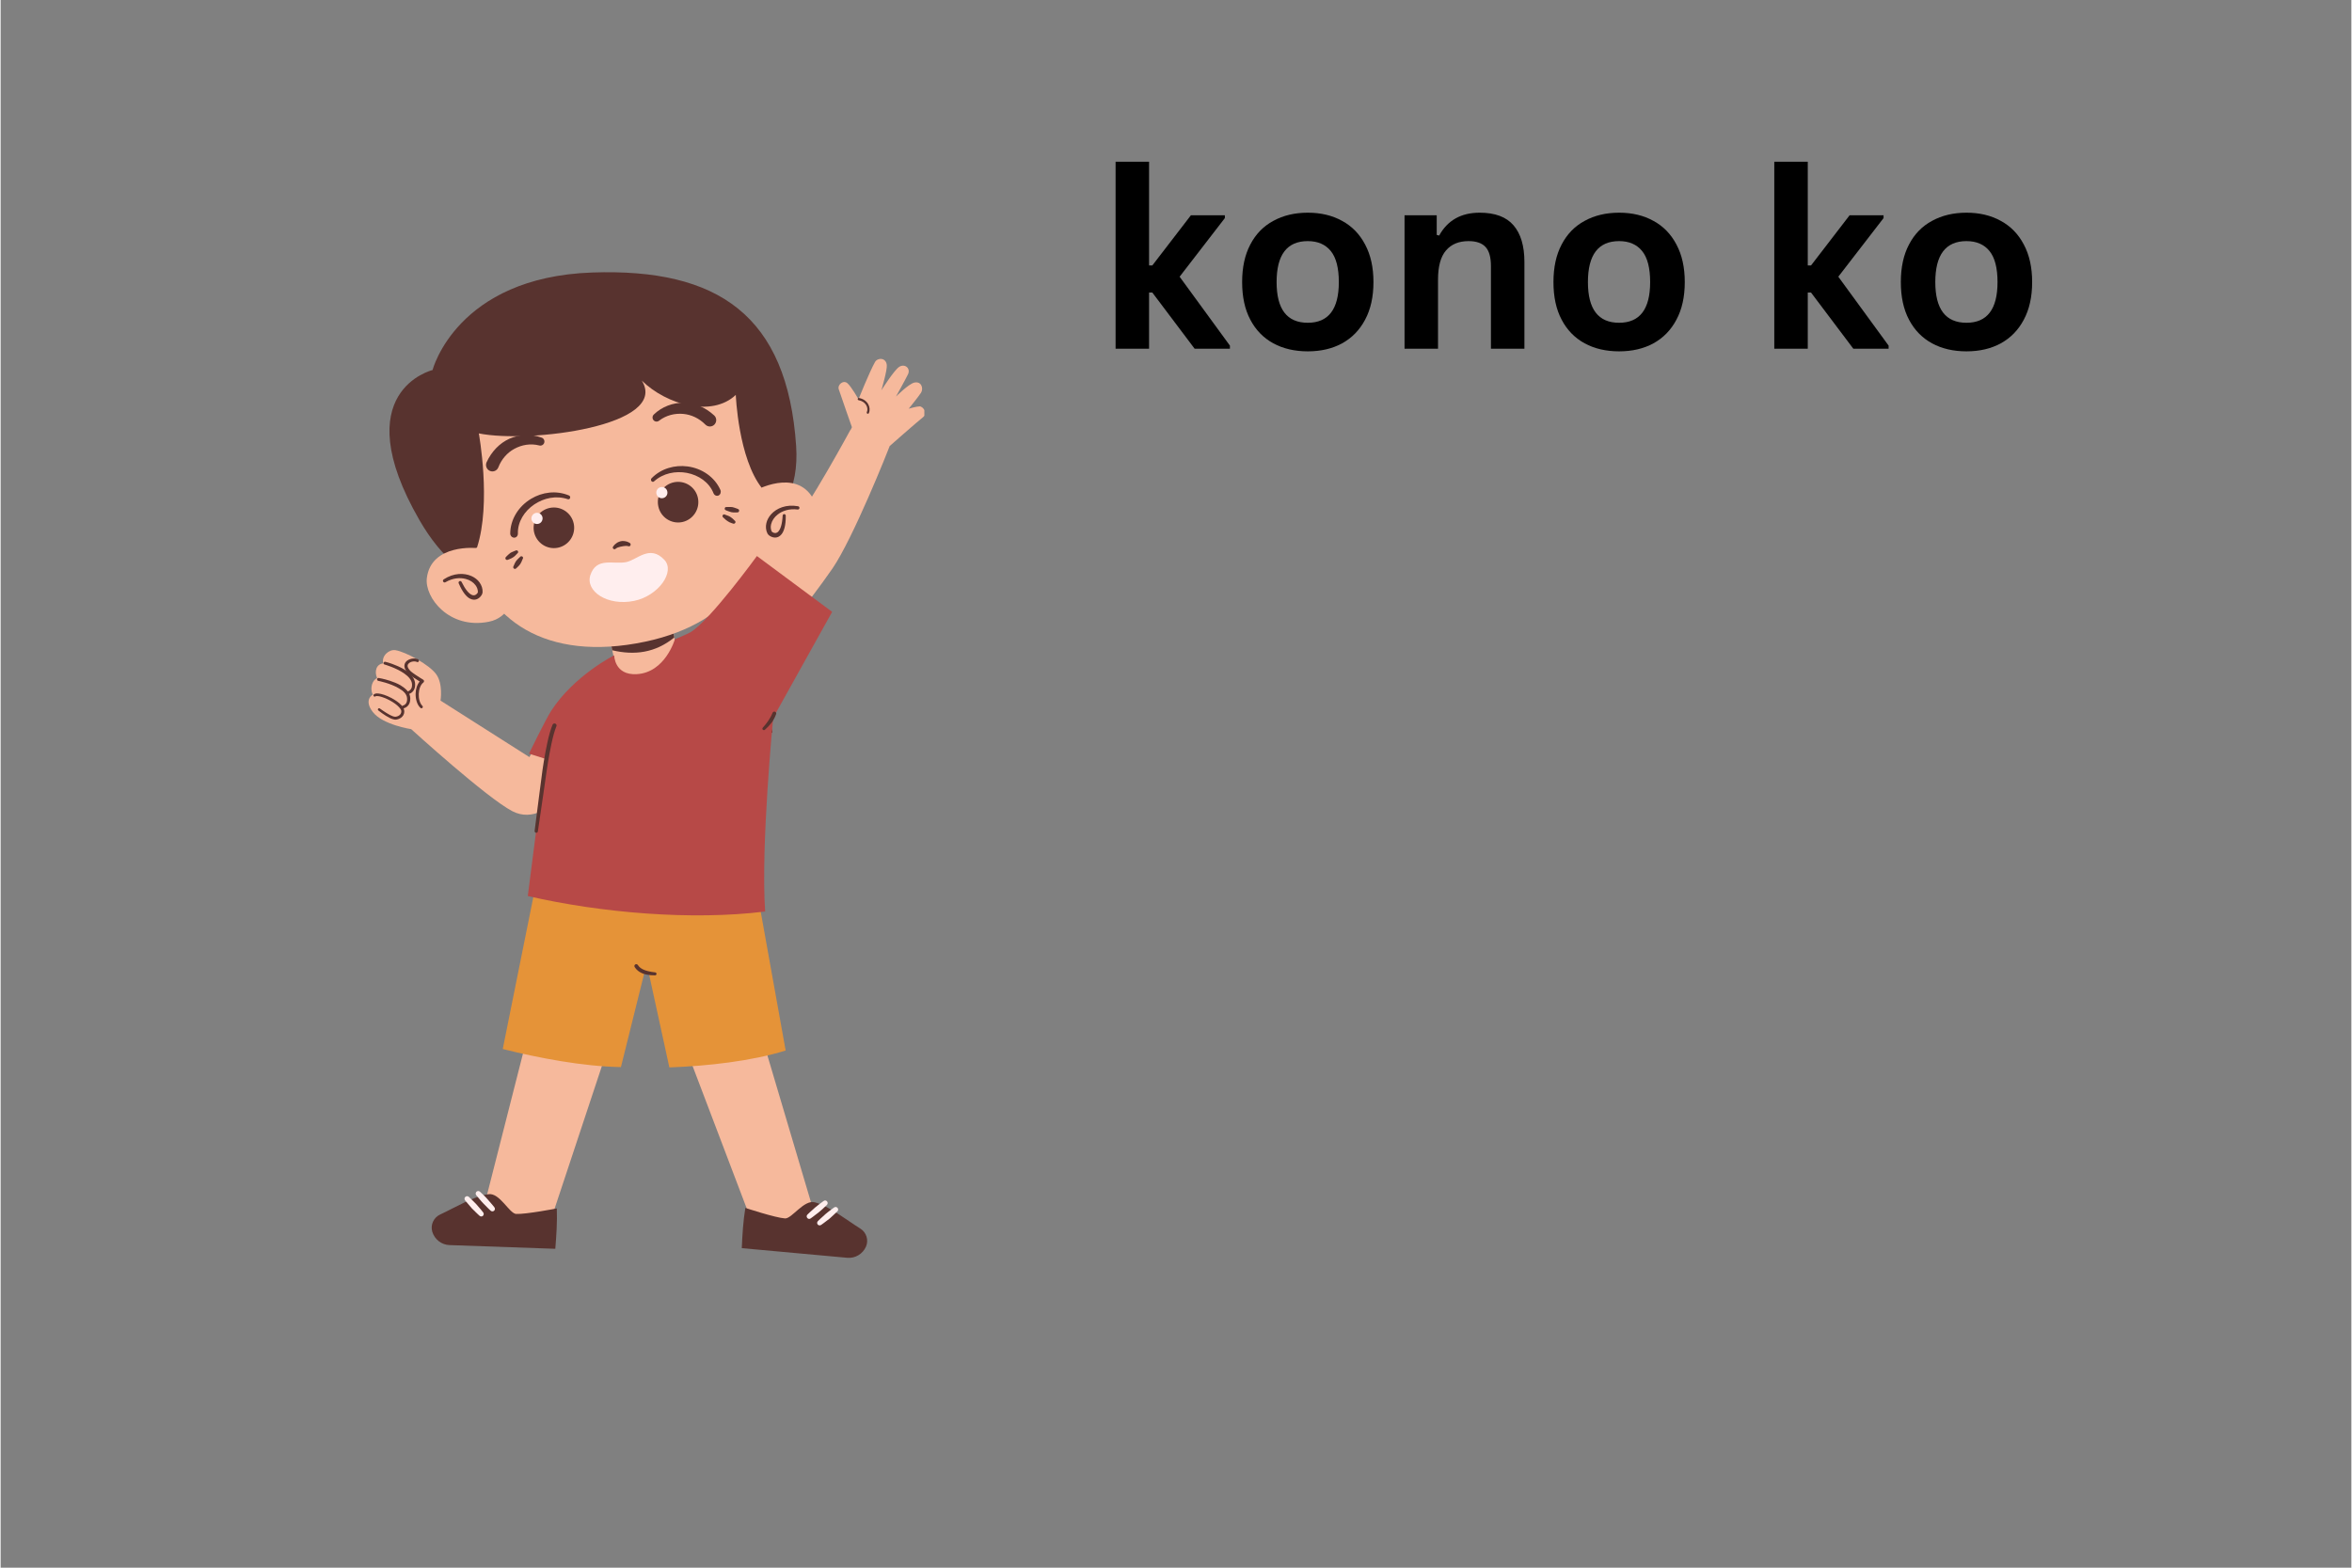 <svg xmlns="http://www.w3.org/2000/svg" xmlns:xlink="http://www.w3.org/1999/xlink" width="300" zoomAndPan="magnify" viewBox="0 0 224.88 150" height="200" preserveAspectRatio="xMidYMid meet" version="1.0"><rect x="0" y="0" width="224.88" height="150" fill="#808080" stroke="none"/><defs><g/><clipPath id="c7d5f49c83"><path d="M 70.645 115 L 83 115 L 83 120.355 L 70.645 120.355 Z M 70.645 115 " clip-rule="nonzero"/></clipPath><clipPath id="7731ba884a"><path d="M 69 34 L 88.367 34 L 88.367 63 L 69 63 Z M 69 34 " clip-rule="nonzero"/></clipPath></defs><path fill="#f6b99c" d="M 71.332 94.176 L 63.832 95.781 L 71.367 115.609 L 71.934 116.938 L 78.234 117.438 L 71.332 94.176 " fill-opacity="1" fill-rule="evenodd"/><g clip-path="url(#c7d5f49c83)"><path fill="#58332f" d="M 71.242 115.574 C 71.242 115.574 74.105 116.52 75.035 116.582 C 75.684 116.625 76.848 114.762 77.887 115.039 C 79.277 115.406 80.855 116.688 82.242 117.555 C 82.824 117.918 83.059 118.652 82.781 119.285 C 82.469 119.988 81.75 120.418 80.988 120.348 C 78.02 120.07 70.902 119.426 70.902 119.426 C 70.957 118.16 71.027 116.895 71.242 115.574 " fill-opacity="1" fill-rule="evenodd"/></g><path fill="#ffeeee" d="M 79.027 115.305 C 79.027 115.305 78.875 115.449 78.668 115.645 C 78.559 115.742 78.426 115.859 78.297 115.969 C 77.906 116.285 77.5 116.574 77.5 116.574 C 77.402 116.66 77.25 116.645 77.168 116.539 C 77.078 116.438 77.09 116.285 77.195 116.199 C 77.195 116.199 77.547 115.852 77.93 115.527 C 78.059 115.414 78.199 115.309 78.316 115.219 C 78.543 115.047 78.719 114.922 78.719 114.922 C 78.82 114.832 78.973 114.844 79.062 114.957 C 79.148 115.059 79.133 115.215 79.027 115.305 " fill-opacity="1" fill-rule="evenodd"/><path fill="#ffeeee" d="M 80.031 115.922 C 80.031 115.922 79.879 116.066 79.668 116.262 C 79.555 116.367 79.43 116.484 79.301 116.598 C 78.91 116.91 78.504 117.195 78.504 117.195 C 78.398 117.277 78.246 117.262 78.164 117.164 C 78.082 117.062 78.094 116.91 78.199 116.824 C 78.199 116.824 78.551 116.473 78.926 116.152 C 79.059 116.031 79.195 115.938 79.32 115.84 C 79.543 115.664 79.715 115.547 79.715 115.547 C 79.816 115.457 79.977 115.469 80.062 115.574 C 80.152 115.68 80.137 115.84 80.031 115.922 " fill-opacity="1" fill-rule="evenodd"/><path fill="#f6b99c" d="M 51.949 93.031 L 59.734 95.324 L 52.98 115.691 L 52.246 116.945 L 45.938 116.645 L 51.949 93.031 " fill-opacity="1" fill-rule="evenodd"/><path fill="#58332f" d="M 53.207 115.625 C 53.207 115.625 50.246 116.199 49.309 116.152 C 48.668 116.109 47.738 114.113 46.68 114.262 C 45.246 114.457 43.523 115.52 42.047 116.207 C 41.426 116.492 41.098 117.195 41.293 117.855 C 41.516 118.59 42.172 119.105 42.941 119.133 C 45.918 119.238 53.062 119.488 53.062 119.488 C 53.164 118.23 53.254 116.965 53.207 115.625 " fill-opacity="1" fill-rule="evenodd"/><path fill="#ffeeee" d="M 45.508 114.371 C 45.508 114.371 45.641 114.539 45.828 114.754 C 45.93 114.871 46.035 115.004 46.16 115.129 C 46.5 115.492 46.867 115.832 46.867 115.832 C 46.965 115.93 47.117 115.93 47.211 115.84 C 47.309 115.75 47.309 115.594 47.219 115.5 C 47.219 115.5 46.914 115.109 46.574 114.742 C 46.465 114.609 46.34 114.492 46.23 114.379 C 46.027 114.176 45.871 114.039 45.871 114.039 C 45.781 113.941 45.629 113.934 45.523 114.023 C 45.426 114.121 45.418 114.273 45.508 114.371 " fill-opacity="1" fill-rule="evenodd"/><path fill="#ffeeee" d="M 44.441 114.867 C 44.441 114.867 44.574 115.031 44.762 115.246 C 44.859 115.367 44.969 115.5 45.086 115.625 C 45.434 115.984 45.801 116.316 45.801 116.316 C 45.891 116.414 46.043 116.422 46.141 116.332 C 46.234 116.242 46.242 116.09 46.152 115.992 C 46.152 115.992 45.84 115.594 45.508 115.227 C 45.391 115.102 45.266 114.984 45.156 114.871 C 44.957 114.672 44.805 114.531 44.805 114.531 C 44.707 114.43 44.555 114.43 44.457 114.52 C 44.352 114.609 44.352 114.77 44.441 114.867 " fill-opacity="1" fill-rule="evenodd"/><path fill="#f6b99c" d="M 63.984 58.77 L 58.055 59.992 L 59.223 65.691 L 65.156 64.461 L 63.984 58.77 " fill-opacity="1" fill-rule="evenodd"/><path fill="#58332f" d="M 63.984 58.77 L 58.055 59.992 L 58.512 62.219 C 60.641 62.727 62.645 62.461 64.441 60.996 L 63.984 58.77 " fill-opacity="1" fill-rule="evenodd"/><path fill="#e59338" d="M 48.035 100.371 L 51.613 82.586 L 72.039 83.484 L 75.098 100.516 C 71.852 101.531 67.602 102.004 63.973 102.133 L 62.008 93.113 L 61.578 93.094 L 59.34 102.102 C 55.707 102.043 51.402 101.219 48.035 100.371 " fill-opacity="1" fill-rule="evenodd"/><path fill="#58332f" d="M 60.656 92.531 C 60.824 92.801 61.066 92.988 61.348 93.113 C 61.5 93.184 61.668 93.234 61.848 93.262 C 62.082 93.309 62.34 93.324 62.594 93.324 C 62.672 93.328 62.738 93.273 62.746 93.191 C 62.746 93.113 62.691 93.043 62.617 93.039 C 62.379 93.016 62.145 92.977 61.922 92.918 C 61.77 92.879 61.625 92.836 61.492 92.773 C 61.277 92.676 61.094 92.543 60.961 92.336 C 60.914 92.254 60.793 92.227 60.711 92.281 C 60.629 92.328 60.602 92.445 60.656 92.531 " fill-opacity="1" fill-rule="evenodd"/><path fill="#f6b99c" d="M 39.277 69.766 C 39.277 69.766 46.512 76.359 48.969 77.625 C 52.738 79.57 56.504 72.414 56.504 72.414 L 51.582 70.738 L 50.582 72.441 L 42.082 67.035 C 42.082 67.035 42.344 65.441 41.668 64.512 C 40.996 63.586 38.754 62.371 37.77 62.211 C 37.152 62.113 36.406 62.766 36.602 63.477 C 35.965 63.531 35.719 64.211 36.02 64.895 C 35.625 64.996 35.266 65.781 35.602 66.465 C 35.602 66.465 34.695 66.941 35.602 68.125 C 36.559 69.363 39.277 69.766 39.277 69.766 " fill-opacity="1" fill-rule="evenodd"/><path fill="#58332f" d="M 36.809 63.324 C 36.809 63.324 37.277 63.434 37.832 63.672 C 38.156 63.801 38.504 63.969 38.801 64.184 C 39.277 64.512 39.633 64.941 39.652 65.434 C 39.668 65.699 39.605 65.895 39.527 66.031 C 39.336 66.359 39.008 66.414 39.008 66.414 C 38.934 66.43 38.863 66.379 38.852 66.305 C 38.836 66.234 38.883 66.164 38.961 66.152 C 38.961 66.152 39.16 66.102 39.277 65.895 C 39.336 65.789 39.367 65.645 39.355 65.449 C 39.34 65.242 39.246 65.059 39.113 64.895 C 38.98 64.727 38.809 64.582 38.621 64.449 C 37.832 63.891 36.738 63.586 36.738 63.586 C 36.66 63.574 36.613 63.496 36.633 63.422 C 36.656 63.352 36.73 63.301 36.809 63.324 " fill-opacity="1" fill-rule="evenodd"/><path fill="#58332f" d="M 36.172 64.871 C 36.172 64.871 36.66 64.949 37.238 65.137 C 37.574 65.246 37.938 65.387 38.262 65.574 C 38.488 65.715 38.703 65.875 38.863 66.047 C 39.059 66.27 39.176 66.512 39.188 66.789 C 39.195 67.062 39.141 67.258 39.059 67.395 C 38.863 67.723 38.539 67.777 38.539 67.777 C 38.469 67.793 38.395 67.742 38.379 67.664 C 38.371 67.59 38.422 67.52 38.488 67.508 C 38.488 67.508 38.699 67.465 38.809 67.258 C 38.863 67.152 38.898 67.004 38.883 66.812 C 38.871 66.602 38.773 66.422 38.629 66.262 C 38.484 66.109 38.305 65.977 38.094 65.859 C 37.27 65.367 36.121 65.145 36.121 65.145 C 36.055 65.129 36.004 65.059 36.012 64.984 C 36.023 64.906 36.094 64.859 36.172 64.871 " fill-opacity="1" fill-rule="evenodd"/><path fill="#58332f" d="M 35.715 66.438 C 35.797 66.367 35.93 66.34 36.109 66.352 C 36.434 66.375 36.918 66.539 37.367 66.777 C 37.742 66.973 38.094 67.215 38.324 67.457 C 38.477 67.617 38.574 67.785 38.602 67.938 C 38.648 68.18 38.578 68.41 38.414 68.578 C 38.281 68.715 38.082 68.82 37.84 68.855 C 37.688 68.875 37.465 68.812 37.238 68.703 C 36.723 68.453 36.137 67.98 36.137 67.98 C 36.082 67.945 36.074 67.867 36.113 67.812 C 36.156 67.758 36.234 67.75 36.281 67.793 C 36.281 67.793 36.746 68.137 37.195 68.383 C 37.422 68.5 37.652 68.605 37.797 68.578 C 37.969 68.555 38.117 68.48 38.207 68.383 C 38.305 68.277 38.352 68.137 38.324 67.992 C 38.297 67.887 38.219 67.77 38.109 67.66 C 37.902 67.43 37.582 67.207 37.238 67.02 C 36.891 66.832 36.523 66.688 36.234 66.625 C 36.137 66.609 36.047 66.598 35.977 66.602 C 35.93 66.602 35.887 66.609 35.859 66.629 C 35.805 66.672 35.727 66.66 35.688 66.609 C 35.645 66.555 35.66 66.477 35.715 66.438 " fill-opacity="1" fill-rule="evenodd"/><path fill="#58332f" d="M 39.812 63.336 C 39.73 63.289 39.605 63.281 39.48 63.289 C 39.301 63.309 39.113 63.379 39.008 63.512 C 38.871 63.672 38.906 63.906 39.238 64.234 C 39.328 64.316 39.5 64.441 39.688 64.566 C 40.039 64.805 40.43 65.039 40.43 65.039 C 40.477 65.066 40.504 65.117 40.504 65.164 C 40.512 65.219 40.484 65.277 40.441 65.305 C 40.152 65.527 40.02 65.957 40 66.395 C 39.984 66.84 40.098 67.297 40.344 67.535 C 40.398 67.582 40.406 67.672 40.352 67.73 C 40.305 67.777 40.219 67.785 40.164 67.734 C 39.852 67.457 39.688 66.914 39.699 66.379 C 39.707 65.938 39.84 65.496 40.09 65.207 C 39.938 65.117 39.715 64.977 39.508 64.836 C 39.301 64.699 39.113 64.551 39.016 64.457 C 38.516 63.953 38.566 63.559 38.781 63.309 C 38.91 63.164 39.121 63.066 39.336 63.023 C 39.555 62.98 39.793 63.004 39.949 63.094 C 40.012 63.137 40.035 63.219 40 63.281 C 39.965 63.352 39.883 63.371 39.812 63.336 " fill-opacity="1" fill-rule="evenodd"/><path fill="#58332f" d="M 53.062 73.699 C 53.289 74.066 53.469 74.441 53.637 74.816 C 53.805 75.215 53.949 75.602 54.074 76.004 C 54.086 76.066 54.148 76.102 54.211 76.09 C 54.273 76.066 54.309 76.004 54.293 75.941 C 54.191 75.527 54.066 75.109 53.906 74.707 C 53.746 74.309 53.547 73.926 53.312 73.547 C 53.262 73.477 53.172 73.453 53.105 73.496 C 53.035 73.539 53.012 73.637 53.062 73.699 " fill-opacity="1" fill-rule="evenodd"/><path fill="#58332f" d="M 72.598 67.75 C 72.828 68.117 73.008 68.492 73.164 68.867 C 73.34 69.258 73.484 69.652 73.602 70.051 C 73.621 70.113 73.684 70.148 73.746 70.133 C 73.809 70.113 73.844 70.051 73.824 69.988 C 73.719 69.578 73.602 69.16 73.441 68.75 C 73.285 68.355 73.082 67.973 72.84 67.59 C 72.797 67.52 72.707 67.5 72.641 67.547 C 72.57 67.59 72.551 67.68 72.598 67.75 " fill-opacity="1" fill-rule="evenodd"/><path fill="#58332f" d="M 56.594 26.074 C 43.605 26.527 41.32 35.406 41.32 35.406 C 41.32 35.406 32.945 37.414 40.066 49.766 C 44.449 57.359 49.449 55.844 49.449 55.844 L 69.289 51.559 C 69.289 51.559 76.66 51.133 76.102 42.684 C 75.262 30.176 68.625 25.656 56.594 26.074 " fill-opacity="1" fill-rule="evenodd"/><path fill="#f6b99c" d="M 69.91 34.906 C 65.656 29.348 59.258 27.727 54.559 28.703 C 49.855 29.668 43.344 33.641 42.316 40.746 C 41.336 47.574 44.188 49.742 44.797 52.504 C 46.297 59.305 52.168 63.398 61.66 61.398 C 70.398 59.555 73.984 53.406 72.832 46.848 C 72.301 43.824 73.609 39.75 69.91 34.906 " fill-opacity="1" fill-rule="evenodd"/><path fill="#58332f" d="M 49.262 52.684 C 49.262 52.684 49.129 52.727 48.957 52.809 C 48.895 52.836 48.824 52.863 48.762 52.906 C 48.699 52.949 48.645 52.996 48.598 53.043 C 48.453 53.164 48.363 53.273 48.363 53.273 C 48.285 53.324 48.266 53.426 48.312 53.504 C 48.363 53.578 48.465 53.602 48.543 53.551 C 48.543 53.551 48.68 53.512 48.848 53.426 C 48.91 53.391 48.977 53.363 49.039 53.316 C 49.102 53.281 49.152 53.227 49.207 53.184 C 49.344 53.051 49.434 52.949 49.434 52.949 C 49.512 52.898 49.531 52.801 49.484 52.727 C 49.434 52.656 49.336 52.633 49.262 52.684 " fill-opacity="1" fill-rule="evenodd"/><path fill="#58332f" d="M 69.453 48.516 C 69.453 48.516 69.594 48.5 69.781 48.508 C 69.852 48.508 69.926 48.516 69.996 48.52 C 70.07 48.535 70.141 48.555 70.203 48.578 C 70.383 48.633 70.516 48.695 70.516 48.695 C 70.605 48.715 70.668 48.797 70.645 48.891 C 70.633 48.984 70.543 49.043 70.453 49.027 C 70.453 49.027 70.312 49.043 70.125 49.035 C 70.051 49.027 69.98 49.02 69.91 49.008 C 69.836 48.992 69.766 48.973 69.703 48.945 C 69.523 48.891 69.395 48.828 69.395 48.828 C 69.309 48.812 69.254 48.723 69.27 48.641 C 69.281 48.555 69.363 48.492 69.453 48.516 " fill-opacity="1" fill-rule="evenodd"/><path fill="#58332f" d="M 49.691 53.293 C 49.691 53.293 49.578 53.387 49.457 53.516 C 49.406 53.574 49.352 53.621 49.309 53.684 C 49.27 53.746 49.234 53.809 49.199 53.871 C 49.117 54.039 49.066 54.172 49.066 54.172 C 49.012 54.246 49.031 54.352 49.109 54.406 C 49.184 54.461 49.281 54.441 49.336 54.363 C 49.336 54.363 49.449 54.273 49.574 54.137 C 49.621 54.086 49.668 54.031 49.711 53.969 C 49.754 53.906 49.789 53.836 49.816 53.781 C 49.898 53.609 49.945 53.477 49.945 53.477 C 50.004 53.406 49.98 53.301 49.914 53.254 C 49.836 53.203 49.738 53.219 49.691 53.293 " fill-opacity="1" fill-rule="evenodd"/><path fill="#58332f" d="M 69.297 49.242 C 69.297 49.242 69.434 49.285 69.605 49.355 C 69.668 49.383 69.738 49.41 69.801 49.453 C 69.863 49.488 69.926 49.535 69.973 49.578 C 70.121 49.703 70.215 49.805 70.215 49.805 C 70.301 49.855 70.32 49.953 70.273 50.035 C 70.223 50.113 70.121 50.133 70.043 50.09 C 70.043 50.09 69.906 50.051 69.73 49.973 C 69.668 49.945 69.605 49.91 69.547 49.867 C 69.484 49.828 69.426 49.785 69.371 49.738 C 69.227 49.613 69.129 49.516 69.129 49.516 C 69.055 49.465 69.031 49.367 69.082 49.293 C 69.121 49.215 69.219 49.195 69.297 49.242 " fill-opacity="1" fill-rule="evenodd"/><path fill="#58332f" d="M 45.57 52.398 C 46.965 48.117 45.746 41.469 45.746 41.469 C 50.617 42.453 64.008 40.73 61.336 36.414 C 63.711 38.75 68.055 39.945 70.328 37.785 C 70.328 37.785 70.562 43.891 72.859 46.742 L 75.168 46.352 L 74.695 39.855 L 68.895 31.668 L 62.277 27.387 L 53.953 28.082 L 43.426 33.863 L 40.039 43.816 L 44.684 52.918 L 45.57 52.398 " fill-opacity="1" fill-rule="evenodd"/><path fill="#f6b99c" d="M 72.184 46.941 C 72.184 46.941 76.031 44.781 77.715 47.68 C 78.656 49.305 77.688 53.051 73.926 53.863 C 71.961 54.297 70.887 52.676 70.887 52.676 L 72.184 46.941 " fill-opacity="1" fill-rule="evenodd"/><path fill="#f6b99c" d="M 45.57 52.441 C 45.57 52.441 41.184 51.98 40.773 55.316 C 40.551 57.18 42.914 60.238 46.691 59.492 C 48.66 59.105 49.012 57.195 49.012 57.195 L 45.57 52.441 " fill-opacity="1" fill-rule="evenodd"/><path fill="#58332f" d="M 74.812 49.332 C 74.766 50.176 74.605 50.625 74.398 50.855 C 74.238 51.035 74.051 51.023 73.914 50.961 C 73.844 50.926 73.781 50.883 73.762 50.848 C 73.664 50.633 73.648 50.398 73.707 50.16 C 73.789 49.82 74.004 49.488 74.336 49.23 C 74.785 48.875 75.441 48.652 76.238 48.75 C 76.324 48.766 76.406 48.703 76.418 48.617 C 76.426 48.527 76.371 48.449 76.281 48.438 C 75.152 48.234 74.238 48.625 73.719 49.195 C 73.484 49.453 73.324 49.75 73.254 50.051 C 73.172 50.391 73.207 50.746 73.359 51.051 C 73.395 51.121 73.484 51.219 73.609 51.293 C 73.887 51.461 74.348 51.559 74.703 51.121 C 74.93 50.84 75.117 50.312 75.109 49.34 C 75.109 49.266 75.047 49.195 74.965 49.188 C 74.883 49.188 74.812 49.258 74.812 49.332 " fill-opacity="1" fill-rule="evenodd"/><path fill="#58332f" d="M 43.82 55.809 C 44.199 56.699 44.582 57.117 44.895 57.277 C 45.391 57.535 45.781 57.27 45.965 57.004 C 46.055 56.887 46.098 56.762 46.105 56.68 C 46.125 56.34 46.016 56.004 45.809 55.719 C 45.629 55.469 45.363 55.262 45.047 55.121 C 44.34 54.805 43.348 54.809 42.387 55.434 C 42.312 55.484 42.289 55.582 42.34 55.656 C 42.379 55.727 42.477 55.754 42.555 55.707 C 43.246 55.305 43.938 55.246 44.492 55.395 C 44.895 55.496 45.227 55.719 45.434 56 C 45.578 56.191 45.66 56.422 45.656 56.66 C 45.656 56.699 45.613 56.754 45.559 56.816 C 45.453 56.93 45.289 57.02 45.066 56.914 C 44.789 56.789 44.465 56.43 44.098 55.68 C 44.062 55.609 43.973 55.574 43.895 55.609 C 43.82 55.645 43.785 55.734 43.82 55.809 " fill-opacity="1" fill-rule="evenodd"/><path fill="#58332f" d="M 58.836 52.504 C 58.961 52.398 59.125 52.344 59.301 52.309 C 59.348 52.293 59.395 52.289 59.445 52.281 C 59.492 52.273 59.543 52.258 59.59 52.254 C 59.742 52.23 59.887 52.219 60.031 52.258 C 60.125 52.301 60.219 52.258 60.254 52.176 C 60.297 52.086 60.254 51.98 60.172 51.945 C 60.02 51.848 59.848 51.793 59.672 51.773 C 59.555 51.758 59.43 51.758 59.32 51.785 C 59.203 51.816 59.09 51.863 58.988 51.918 C 58.836 52.016 58.703 52.133 58.605 52.281 C 58.543 52.344 58.543 52.445 58.613 52.508 C 58.676 52.566 58.781 52.566 58.836 52.504 " fill-opacity="1" fill-rule="evenodd"/><path fill="#58332f" d="M 57.078 55.637 C 57.633 55.93 58.262 56.102 58.918 56.145 C 59.34 56.172 59.77 56.152 60.191 56.066 C 60.613 55.984 61.023 55.84 61.41 55.645 C 61.977 55.359 62.492 54.949 62.898 54.441 C 62.953 54.371 62.949 54.27 62.879 54.207 C 62.809 54.145 62.707 54.148 62.645 54.227 C 62.242 54.664 61.742 54.992 61.211 55.227 C 60.855 55.387 60.477 55.504 60.094 55.582 C 59.715 55.664 59.32 55.707 58.934 55.699 C 58.332 55.691 57.742 55.582 57.207 55.352 C 57.133 55.309 57.035 55.344 57 55.43 C 56.965 55.504 56.992 55.602 57.078 55.637 " fill-opacity="1" fill-rule="evenodd"/><path fill="#58332f" d="M 51.746 41.871 C 50.742 41.5 49.637 41.551 48.668 41.98 C 47.746 42.398 46.965 43.184 46.477 44.254 C 46.355 44.566 46.5 44.93 46.812 45.059 C 47.121 45.191 47.477 45.039 47.605 44.734 C 47.926 43.906 48.48 43.309 49.137 42.949 C 49.863 42.551 50.707 42.414 51.52 42.621 C 51.719 42.684 51.941 42.566 52.004 42.363 C 52.066 42.156 51.953 41.934 51.746 41.871 " fill-opacity="1" fill-rule="evenodd"/><path fill="#58332f" d="M 63.004 40.242 C 63.668 39.738 64.492 39.527 65.316 39.605 C 66.062 39.676 66.809 40.008 67.426 40.633 C 67.668 40.871 68.055 40.863 68.285 40.621 C 68.52 40.375 68.512 39.992 68.27 39.758 C 67.406 38.957 66.383 38.547 65.371 38.535 C 64.312 38.52 63.273 38.91 62.496 39.652 C 62.34 39.793 62.316 40.035 62.457 40.203 C 62.594 40.367 62.844 40.383 63.004 40.242 " fill-opacity="1" fill-rule="evenodd"/><path fill="#58332f" d="M 54.355 47.402 C 53.133 46.895 51.801 47.09 50.75 47.723 C 49.574 48.422 48.762 49.668 48.75 51.043 C 48.75 51.258 48.914 51.438 49.121 51.445 C 49.324 51.453 49.484 51.281 49.484 51.059 C 49.449 49.926 50.113 48.895 51.055 48.262 C 51.969 47.652 53.133 47.387 54.254 47.762 C 54.352 47.797 54.445 47.75 54.48 47.645 C 54.508 47.539 54.453 47.43 54.355 47.402 " fill-opacity="1" fill-rule="evenodd"/><path fill="#58332f" d="M 62.512 46.055 C 63.391 45.27 64.566 45.047 65.648 45.246 C 66.762 45.457 67.781 46.137 68.195 47.191 C 68.277 47.395 68.492 47.492 68.68 47.41 C 68.859 47.32 68.941 47.09 68.859 46.887 C 68.305 45.629 67.074 44.809 65.715 44.629 C 64.5 44.469 63.195 44.816 62.27 45.762 C 62.199 45.832 62.191 45.957 62.262 46.039 C 62.332 46.117 62.441 46.129 62.512 46.055 " fill-opacity="1" fill-rule="evenodd"/><path fill="#58332f" d="M 52.535 48.598 C 53.582 48.383 54.613 49.055 54.828 50.113 C 55.043 51.16 54.363 52.191 53.316 52.406 C 52.273 52.621 51.25 51.945 51.027 50.898 C 50.812 49.84 51.492 48.812 52.535 48.598 " fill-opacity="1" fill-rule="evenodd"/><path fill="#58332f" d="M 64.414 46.145 C 63.371 46.359 62.691 47.387 62.914 48.438 C 63.129 49.492 64.152 50.168 65.199 49.953 C 66.242 49.738 66.922 48.707 66.707 47.652 C 66.492 46.602 65.469 45.93 64.414 46.145 " fill-opacity="1" fill-rule="evenodd"/><path fill="#ffeeee" d="M 63.148 46.609 C 62.859 46.672 62.676 46.957 62.734 47.242 C 62.797 47.535 63.074 47.723 63.363 47.66 C 63.652 47.602 63.84 47.32 63.777 47.027 C 63.723 46.734 63.438 46.547 63.148 46.609 " fill-opacity="1" fill-rule="evenodd"/><path fill="#ffeeee" d="M 51.199 49.078 C 50.914 49.141 50.73 49.426 50.785 49.707 C 50.848 50 51.129 50.188 51.422 50.125 C 51.707 50.07 51.891 49.785 51.836 49.492 C 51.773 49.203 51.492 49.016 51.199 49.078 " fill-opacity="1" fill-rule="evenodd"/><path fill="#ffeeee" d="M 59.852 53.781 C 60.898 53.566 62.098 52.078 63.496 53.566 C 64.555 54.699 62.941 57.004 60.613 57.492 C 58.047 58.02 55.914 56.566 56.418 55.023 C 57 53.266 58.641 54.031 59.852 53.781 " fill-opacity="1" fill-rule="evenodd"/><g clip-path="url(#7731ba884a)"><path fill="#f6b99c" d="M 81.309 41.141 L 81.438 40.875 C 81.438 40.875 80.449 38.07 80.18 37.25 C 80.031 36.816 80.621 36.312 81.023 36.68 C 81.41 37.035 82.066 38.199 82.066 38.199 C 82.066 38.199 83.129 35.555 83.648 34.637 C 83.895 34.203 84.699 34.203 84.773 34.922 C 84.832 35.395 84.254 37.348 84.254 37.348 C 84.254 37.348 85.441 35.465 85.938 35.117 C 86.484 34.746 87.074 35.234 86.805 35.805 C 86.562 36.316 85.648 37.945 85.648 37.945 C 85.648 37.945 86.867 36.734 87.398 36.609 C 88.117 36.449 88.293 37.191 88.051 37.574 C 87.793 37.973 86.871 39.105 86.871 39.105 C 86.871 39.105 87.578 38.895 87.902 38.883 C 88.266 38.875 88.691 39.551 88.25 39.91 C 87.543 40.48 85.051 42.676 85.051 42.676 C 84.953 42.969 81.555 51.516 79.574 54.398 C 77.168 57.887 73.152 62.754 73.152 62.754 L 69.324 56.965 C 69.324 56.965 73.012 53.977 75.207 51.133 C 77.473 48.199 81.293 41.133 81.293 41.133 L 81.309 41.141 " fill-opacity="1" fill-rule="evenodd"/></g><path fill="#58332f" d="M 82.117 38.082 C 82.953 38.234 83.293 38.992 83.059 39.527 C 83.031 39.578 82.969 39.605 82.914 39.578 C 82.863 39.555 82.836 39.492 82.863 39.438 C 83.051 39.008 82.754 38.418 82.082 38.293 C 82.02 38.285 81.984 38.23 81.992 38.168 C 82.008 38.109 82.062 38.07 82.117 38.082 " fill-opacity="1" fill-rule="evenodd"/><path fill="#b74947" d="M 79.547 58.543 L 72.348 53.203 C 72.348 53.203 67.891 59.34 66.016 60.48 C 65.66 60.695 64.504 61.16 64.504 61.16 C 64.504 61.16 63.586 64.352 60.855 64.504 C 58.703 64.629 58.695 62.703 58.695 62.703 C 58.695 62.703 54.875 64.617 52.676 68 C 52.16 68.785 50.543 72.113 50.543 72.113 L 52.113 72.605 L 50.43 85.734 C 57.395 87.34 66.098 88.09 73.137 87.215 C 72.703 80.953 73.906 68.68 73.906 68.68 L 79.547 58.543 " fill-opacity="1" fill-rule="evenodd"/><path fill="#58332f" d="M 52.801 69.34 C 52.617 69.766 52.445 70.402 52.301 71.062 C 52.023 72.336 51.836 73.684 51.836 73.684 C 51.836 73.684 51.691 74.773 51.531 76.012 C 51.316 77.633 51.082 79.508 51.082 79.508 C 51.074 79.59 51.129 79.668 51.219 79.68 C 51.305 79.695 51.387 79.633 51.395 79.551 C 51.395 79.551 51.672 77.68 51.906 76.062 C 52.086 74.832 52.238 73.738 52.238 73.738 C 52.238 73.738 52.426 72.406 52.695 71.156 C 52.832 70.523 52.992 69.91 53.164 69.5 C 53.215 69.395 53.164 69.277 53.062 69.238 C 52.965 69.195 52.848 69.238 52.801 69.34 " fill-opacity="1" fill-rule="evenodd"/><path fill="#58332f" d="M 73.844 68.207 C 73.738 68.48 73.594 68.723 73.449 68.945 C 73.285 69.188 73.109 69.41 72.918 69.617 C 72.859 69.676 72.859 69.766 72.918 69.82 C 72.973 69.875 73.062 69.875 73.117 69.82 C 73.344 69.617 73.559 69.402 73.746 69.16 C 73.926 68.918 74.074 68.641 74.184 68.332 C 74.227 68.242 74.176 68.133 74.078 68.098 C 73.988 68.062 73.879 68.109 73.844 68.207 " fill-opacity="1" fill-rule="evenodd"/><g fill="#000000" fill-opacity="1"><g transform="translate(104.817, 33.367)"><g><path d="M 1.844 0 L 1.844 -17.891 L 5.047 -17.891 L 5.047 -7.969 L 5.359 -7.969 L 9.047 -12.766 L 12.297 -12.766 L 12.297 -12.5 L 7.969 -6.891 L 12.781 -0.297 L 12.781 0 L 9.406 0 L 5.359 -5.375 L 5.047 -5.375 L 5.047 0 Z M 1.844 0 "/></g></g></g><g fill="#000000" fill-opacity="1"><g transform="translate(117.626, 33.367)"><g><path d="M 7.422 0.25 C 6.172 0.25 5.07 -0.004 4.125 -0.516 C 3.176 -1.035 2.441 -1.789 1.922 -2.781 C 1.398 -3.77 1.141 -4.969 1.141 -6.375 C 1.141 -7.781 1.398 -8.977 1.922 -9.969 C 2.441 -10.969 3.176 -11.723 4.125 -12.234 C 5.07 -12.754 6.172 -13.016 7.422 -13.016 C 8.672 -13.016 9.766 -12.754 10.703 -12.234 C 11.648 -11.723 12.383 -10.969 12.906 -9.969 C 13.438 -8.977 13.703 -7.781 13.703 -6.375 C 13.703 -4.969 13.438 -3.77 12.906 -2.781 C 12.383 -1.789 11.648 -1.035 10.703 -0.516 C 9.766 -0.004 8.672 0.25 7.422 0.25 Z M 7.422 -2.484 C 9.398 -2.484 10.391 -3.781 10.391 -6.375 C 10.391 -7.727 10.133 -8.719 9.625 -9.344 C 9.113 -9.977 8.379 -10.297 7.422 -10.297 C 5.43 -10.297 4.438 -8.988 4.438 -6.375 C 4.438 -3.781 5.43 -2.484 7.422 -2.484 Z M 7.422 -2.484 "/></g></g></g><g fill="#000000" fill-opacity="1"><g transform="translate(132.459, 33.367)"><g><path d="M 1.844 0 L 1.844 -12.766 L 4.922 -12.766 L 4.922 -10.891 L 5.156 -10.828 C 5.957 -12.285 7.25 -13.016 9.031 -13.016 C 10.5 -13.016 11.578 -12.613 12.266 -11.812 C 12.961 -11.008 13.312 -9.836 13.312 -8.297 L 13.312 0 L 10.109 0 L 10.109 -7.906 C 10.109 -8.75 9.938 -9.359 9.594 -9.734 C 9.25 -10.109 8.707 -10.297 7.969 -10.297 C 7.039 -10.297 6.32 -10 5.812 -9.406 C 5.301 -8.812 5.047 -7.879 5.047 -6.609 L 5.047 0 Z M 1.844 0 "/></g></g></g><g fill="#000000" fill-opacity="1"><g transform="translate(147.408, 33.367)"><g><path d="M 7.422 0.25 C 6.172 0.25 5.07 -0.004 4.125 -0.516 C 3.176 -1.035 2.441 -1.789 1.922 -2.781 C 1.398 -3.77 1.141 -4.969 1.141 -6.375 C 1.141 -7.781 1.398 -8.977 1.922 -9.969 C 2.441 -10.969 3.176 -11.723 4.125 -12.234 C 5.07 -12.754 6.172 -13.016 7.422 -13.016 C 8.672 -13.016 9.766 -12.754 10.703 -12.234 C 11.648 -11.723 12.383 -10.969 12.906 -9.969 C 13.438 -8.977 13.703 -7.781 13.703 -6.375 C 13.703 -4.969 13.438 -3.77 12.906 -2.781 C 12.383 -1.789 11.648 -1.035 10.703 -0.516 C 9.766 -0.004 8.672 0.25 7.422 0.25 Z M 7.422 -2.484 C 9.398 -2.484 10.391 -3.781 10.391 -6.375 C 10.391 -7.727 10.133 -8.719 9.625 -9.344 C 9.113 -9.977 8.379 -10.297 7.422 -10.297 C 5.43 -10.297 4.438 -8.988 4.438 -6.375 C 4.438 -3.781 5.43 -2.484 7.422 -2.484 Z M 7.422 -2.484 "/></g></g></g><g fill="#000000" fill-opacity="1"><g transform="translate(162.241, 33.367)"><g/></g></g><g fill="#000000" fill-opacity="1"><g transform="translate(167.83, 33.367)"><g><path d="M 1.844 0 L 1.844 -17.891 L 5.047 -17.891 L 5.047 -7.969 L 5.359 -7.969 L 9.047 -12.766 L 12.297 -12.766 L 12.297 -12.5 L 7.969 -6.891 L 12.781 -0.297 L 12.781 0 L 9.406 0 L 5.359 -5.375 L 5.047 -5.375 L 5.047 0 Z M 1.844 0 "/></g></g></g><g fill="#000000" fill-opacity="1"><g transform="translate(180.639, 33.367)"><g><path d="M 7.422 0.25 C 6.172 0.25 5.07 -0.004 4.125 -0.516 C 3.176 -1.035 2.441 -1.789 1.922 -2.781 C 1.398 -3.77 1.141 -4.969 1.141 -6.375 C 1.141 -7.781 1.398 -8.977 1.922 -9.969 C 2.441 -10.969 3.176 -11.723 4.125 -12.234 C 5.07 -12.754 6.172 -13.016 7.422 -13.016 C 8.672 -13.016 9.766 -12.754 10.703 -12.234 C 11.648 -11.723 12.383 -10.969 12.906 -9.969 C 13.438 -8.977 13.703 -7.781 13.703 -6.375 C 13.703 -4.969 13.438 -3.77 12.906 -2.781 C 12.383 -1.789 11.648 -1.035 10.703 -0.516 C 9.766 -0.004 8.672 0.25 7.422 0.25 Z M 7.422 -2.484 C 9.398 -2.484 10.391 -3.781 10.391 -6.375 C 10.391 -7.727 10.133 -8.719 9.625 -9.344 C 9.113 -9.977 8.379 -10.297 7.422 -10.297 C 5.43 -10.297 4.438 -8.988 4.438 -6.375 C 4.438 -3.781 5.43 -2.484 7.422 -2.484 Z M 7.422 -2.484 "/></g></g></g></svg>